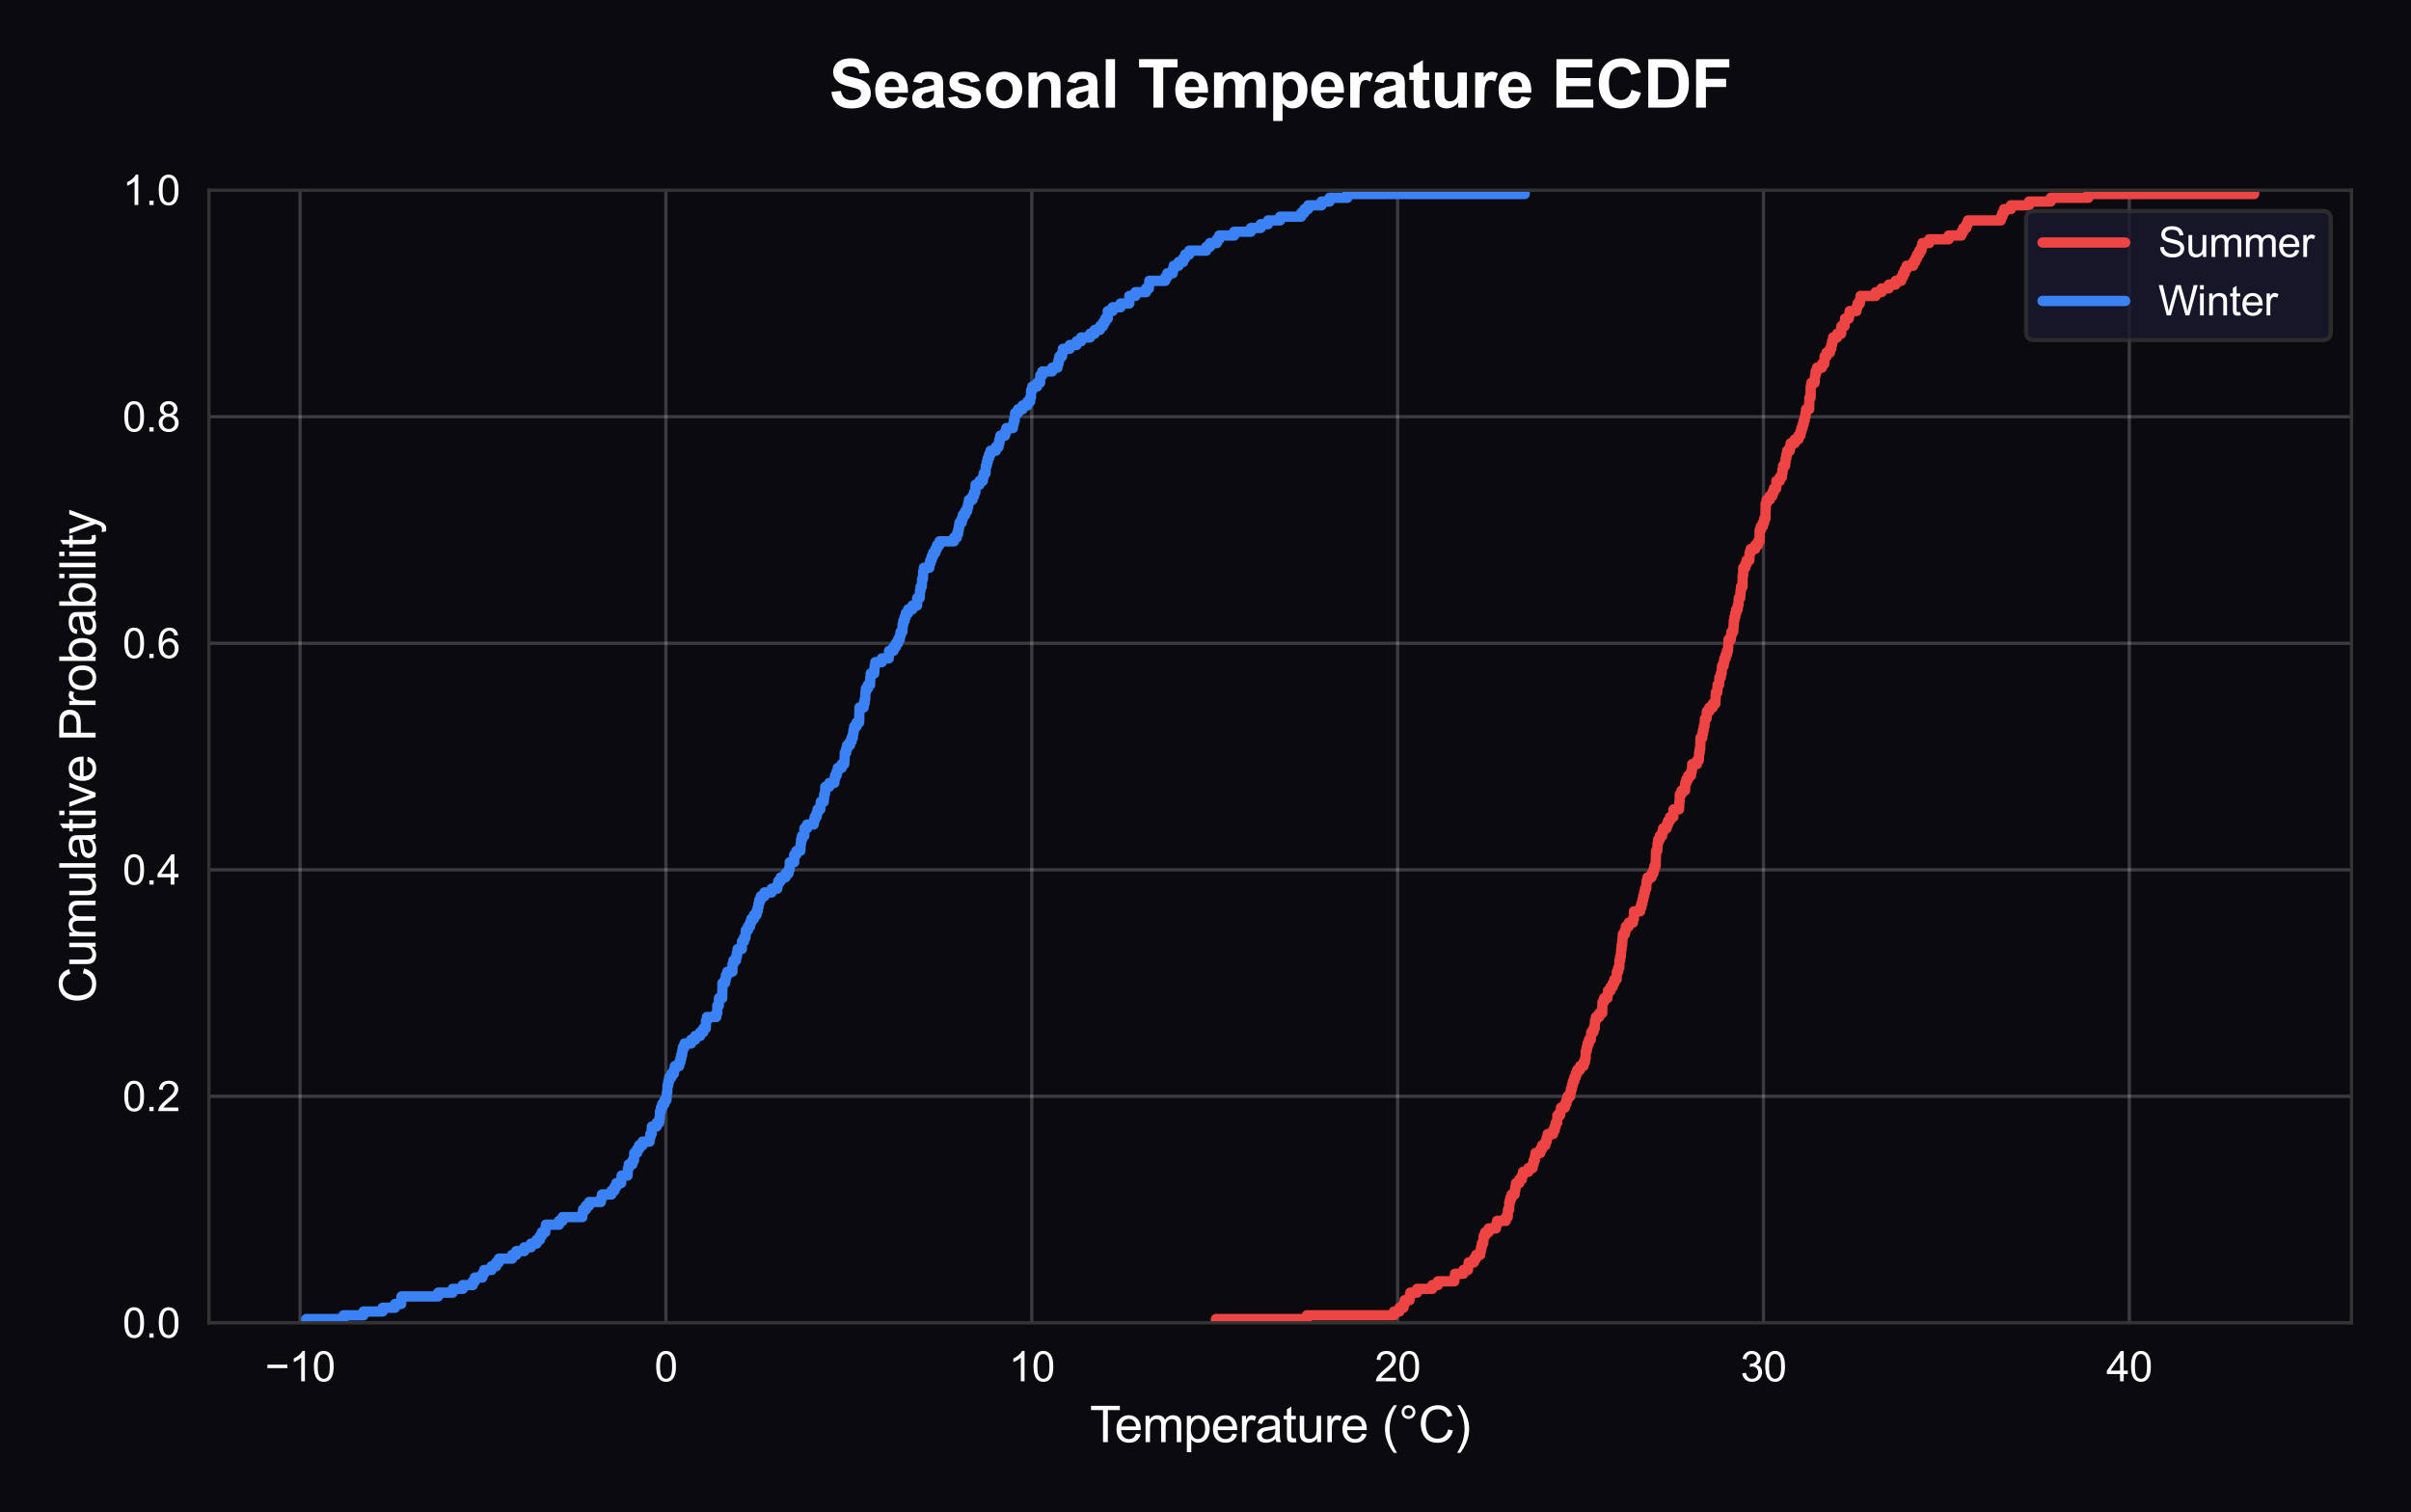 <?xml version="1.0" encoding="utf-8" standalone="no"?>
<!DOCTYPE svg PUBLIC "-//W3C//DTD SVG 1.1//EN"
  "http://www.w3.org/Graphics/SVG/1.1/DTD/svg11.dtd">
<svg xmlns:xlink="http://www.w3.org/1999/xlink" viewBox="0 0 583.555 366.022" xmlns="http://www.w3.org/2000/svg" version="1.1">
 <defs>
  <style type="text/css">*{stroke-linejoin: round; stroke-linecap: butt}</style>
 </defs>
 <g id="figure_1">
  <g id="patch_1">
   <path d="M 0 366.022 
L 583.555 366.022 
L 583.555 0 
L 0 0 
z
" style="fill: #0a0a0f"/>
  </g>
  <g id="axes_1">
   <g id="patch_2">
    <path d="M 50.561 320.215 
L 569.155 320.215 
L 569.155 46.047 
L 50.561 46.047 
z
" style="fill: #0a0a0f"/>
   </g>
   <g id="matplotlib.axis_1">
    <g id="xtick_1">
     <g id="line2d_1">
      <path d="M 72.627 320.215 
L 72.627 46.047 
" clip-path="url(#p80556828fb)" style="fill: none; stroke: #ffffff; stroke-opacity: 0.2; stroke-width: 0.8; stroke-linecap: round"/>
     </g>
     <g id="text_1">
      <!-- −10 -->
      <g style="fill: #ffffff" transform="translate(64.146 334.373) scale(0.1 -0.1)">
       <defs>
        <path id="ArialMT-2212" d="M 3381 1997 
L 356 1997 
L 356 2522 
L 3381 2522 
L 3381 1997 
z
" transform="scale(0.016)"/>
        <path id="ArialMT-31" d="M 2384 0 
L 1822 0 
L 1822 3584 
Q 1619 3391 1289 3197 
Q 959 3003 697 2906 
L 697 3450 
Q 1169 3672 1522 3987 
Q 1875 4303 2022 4600 
L 2384 4600 
L 2384 0 
z
" transform="scale(0.016)"/>
        <path id="ArialMT-30" d="M 266 2259 
Q 266 3072 433 3567 
Q 600 4063 929 4331 
Q 1259 4600 1759 4600 
Q 2128 4600 2406 4451 
Q 2684 4303 2865 4023 
Q 3047 3744 3150 3342 
Q 3253 2941 3253 2259 
Q 3253 1453 3087 958 
Q 2922 463 2592 192 
Q 2263 -78 1759 -78 
Q 1097 -78 719 397 
Q 266 969 266 2259 
z
M 844 2259 
Q 844 1131 1108 757 
Q 1372 384 1759 384 
Q 2147 384 2411 759 
Q 2675 1134 2675 2259 
Q 2675 3391 2411 3762 
Q 2147 4134 1753 4134 
Q 1366 4134 1134 3806 
Q 844 3388 844 2259 
z
" transform="scale(0.016)"/>
       </defs>
       <use xlink:href="#ArialMT-2212"/>
       <use xlink:href="#ArialMT-31" transform="translate(58.398 0)"/>
       <use xlink:href="#ArialMT-30" transform="translate(114.014 0)"/>
      </g>
     </g>
    </g>
    <g id="xtick_2">
     <g id="line2d_2">
      <path d="M 161.177 320.215 
L 161.177 46.047 
" clip-path="url(#p80556828fb)" style="fill: none; stroke: #ffffff; stroke-opacity: 0.2; stroke-width: 0.8; stroke-linecap: round"/>
     </g>
     <g id="text_2">
      <!-- 0 -->
      <g style="fill: #ffffff" transform="translate(158.397 334.373) scale(0.1 -0.1)">
       <use xlink:href="#ArialMT-30"/>
      </g>
     </g>
    </g>
    <g id="xtick_3">
     <g id="line2d_3">
      <path d="M 249.728 320.215 
L 249.728 46.047 
" clip-path="url(#p80556828fb)" style="fill: none; stroke: #ffffff; stroke-opacity: 0.2; stroke-width: 0.8; stroke-linecap: round"/>
     </g>
     <g id="text_3">
      <!-- 10 -->
      <g style="fill: #ffffff" transform="translate(244.167 334.373) scale(0.1 -0.1)">
       <use xlink:href="#ArialMT-31"/>
       <use xlink:href="#ArialMT-30" transform="translate(55.615 0)"/>
      </g>
     </g>
    </g>
    <g id="xtick_4">
     <g id="line2d_4">
      <path d="M 338.278 320.215 
L 338.278 46.047 
" clip-path="url(#p80556828fb)" style="fill: none; stroke: #ffffff; stroke-opacity: 0.2; stroke-width: 0.8; stroke-linecap: round"/>
     </g>
     <g id="text_4">
      <!-- 20 -->
      <g style="fill: #ffffff" transform="translate(332.717 334.373) scale(0.1 -0.1)">
       <defs>
        <path id="ArialMT-32" d="M 3222 541 
L 3222 0 
L 194 0 
Q 188 203 259 391 
Q 375 700 629 1000 
Q 884 1300 1366 1694 
Q 2113 2306 2375 2664 
Q 2638 3022 2638 3341 
Q 2638 3675 2398 3904 
Q 2159 4134 1775 4134 
Q 1369 4134 1125 3890 
Q 881 3647 878 3216 
L 300 3275 
Q 359 3922 746 4261 
Q 1134 4600 1788 4600 
Q 2447 4600 2831 4234 
Q 3216 3869 3216 3328 
Q 3216 3053 3103 2787 
Q 2991 2522 2730 2228 
Q 2469 1934 1863 1422 
Q 1356 997 1212 845 
Q 1069 694 975 541 
L 3222 541 
z
" transform="scale(0.016)"/>
       </defs>
       <use xlink:href="#ArialMT-32"/>
       <use xlink:href="#ArialMT-30" transform="translate(55.615 0)"/>
      </g>
     </g>
    </g>
    <g id="xtick_5">
     <g id="line2d_5">
      <path d="M 426.828 320.215 
L 426.828 46.047 
" clip-path="url(#p80556828fb)" style="fill: none; stroke: #ffffff; stroke-opacity: 0.2; stroke-width: 0.8; stroke-linecap: round"/>
     </g>
     <g id="text_5">
      <!-- 30 -->
      <g style="fill: #ffffff" transform="translate(421.267 334.373) scale(0.1 -0.1)">
       <defs>
        <path id="ArialMT-33" d="M 269 1209 
L 831 1284 
Q 928 806 1161 595 
Q 1394 384 1728 384 
Q 2125 384 2398 659 
Q 2672 934 2672 1341 
Q 2672 1728 2419 1979 
Q 2166 2231 1775 2231 
Q 1616 2231 1378 2169 
L 1441 2663 
Q 1497 2656 1531 2656 
Q 1891 2656 2178 2843 
Q 2466 3031 2466 3422 
Q 2466 3731 2256 3934 
Q 2047 4138 1716 4138 
Q 1388 4138 1169 3931 
Q 950 3725 888 3313 
L 325 3413 
Q 428 3978 793 4289 
Q 1159 4600 1703 4600 
Q 2078 4600 2393 4439 
Q 2709 4278 2876 4000 
Q 3044 3722 3044 3409 
Q 3044 3113 2884 2869 
Q 2725 2625 2413 2481 
Q 2819 2388 3044 2092 
Q 3269 1797 3269 1353 
Q 3269 753 2831 336 
Q 2394 -81 1725 -81 
Q 1122 -81 723 278 
Q 325 638 269 1209 
z
" transform="scale(0.016)"/>
       </defs>
       <use xlink:href="#ArialMT-33"/>
       <use xlink:href="#ArialMT-30" transform="translate(55.615 0)"/>
      </g>
     </g>
    </g>
    <g id="xtick_6">
     <g id="line2d_6">
      <path d="M 515.379 320.215 
L 515.379 46.047 
" clip-path="url(#p80556828fb)" style="fill: none; stroke: #ffffff; stroke-opacity: 0.2; stroke-width: 0.8; stroke-linecap: round"/>
     </g>
     <g id="text_6">
      <!-- 40 -->
      <g style="fill: #ffffff" transform="translate(509.818 334.373) scale(0.1 -0.1)">
       <defs>
        <path id="ArialMT-34" d="M 2069 0 
L 2069 1097 
L 81 1097 
L 81 1613 
L 2172 4581 
L 2631 4581 
L 2631 1613 
L 3250 1613 
L 3250 1097 
L 2631 1097 
L 2631 0 
L 2069 0 
z
M 2069 1613 
L 2069 3678 
L 634 1613 
L 2069 1613 
z
" transform="scale(0.016)"/>
       </defs>
       <use xlink:href="#ArialMT-34"/>
       <use xlink:href="#ArialMT-30" transform="translate(55.615 0)"/>
      </g>
     </g>
    </g>
    <g id="text_7">
     <!-- Temperature (°C) -->
     <g style="fill: #ffffff" transform="translate(263.787 349.096) scale(0.12 -0.12)">
      <defs>
       <path id="ArialMT-54" d="M 1659 0 
L 1659 4041 
L 150 4041 
L 150 4581 
L 3781 4581 
L 3781 4041 
L 2266 4041 
L 2266 0 
L 1659 0 
z
" transform="scale(0.016)"/>
       <path id="ArialMT-65" d="M 2694 1069 
L 3275 997 
Q 3138 488 2766 206 
Q 2394 -75 1816 -75 
Q 1088 -75 661 373 
Q 234 822 234 1631 
Q 234 2469 665 2931 
Q 1097 3394 1784 3394 
Q 2450 3394 2872 2941 
Q 3294 2488 3294 1666 
Q 3294 1616 3291 1516 
L 816 1516 
Q 847 969 1125 678 
Q 1403 388 1819 388 
Q 2128 388 2347 550 
Q 2566 713 2694 1069 
z
M 847 1978 
L 2700 1978 
Q 2663 2397 2488 2606 
Q 2219 2931 1791 2931 
Q 1403 2931 1139 2672 
Q 875 2413 847 1978 
z
" transform="scale(0.016)"/>
       <path id="ArialMT-6d" d="M 422 0 
L 422 3319 
L 925 3319 
L 925 2853 
Q 1081 3097 1340 3245 
Q 1600 3394 1931 3394 
Q 2300 3394 2536 3241 
Q 2772 3088 2869 2813 
Q 3263 3394 3894 3394 
Q 4388 3394 4653 3120 
Q 4919 2847 4919 2278 
L 4919 0 
L 4359 0 
L 4359 2091 
Q 4359 2428 4304 2576 
Q 4250 2725 4106 2815 
Q 3963 2906 3769 2906 
Q 3419 2906 3187 2673 
Q 2956 2441 2956 1928 
L 2956 0 
L 2394 0 
L 2394 2156 
Q 2394 2531 2256 2718 
Q 2119 2906 1806 2906 
Q 1569 2906 1367 2781 
Q 1166 2656 1075 2415 
Q 984 2175 984 1722 
L 984 0 
L 422 0 
z
" transform="scale(0.016)"/>
       <path id="ArialMT-70" d="M 422 -1272 
L 422 3319 
L 934 3319 
L 934 2888 
Q 1116 3141 1344 3267 
Q 1572 3394 1897 3394 
Q 2322 3394 2647 3175 
Q 2972 2956 3137 2557 
Q 3303 2159 3303 1684 
Q 3303 1175 3120 767 
Q 2938 359 2589 142 
Q 2241 -75 1856 -75 
Q 1575 -75 1351 44 
Q 1128 163 984 344 
L 984 -1272 
L 422 -1272 
z
M 931 1641 
Q 931 1000 1190 694 
Q 1450 388 1819 388 
Q 2194 388 2461 705 
Q 2728 1022 2728 1688 
Q 2728 2322 2467 2637 
Q 2206 2953 1844 2953 
Q 1484 2953 1207 2617 
Q 931 2281 931 1641 
z
" transform="scale(0.016)"/>
       <path id="ArialMT-72" d="M 416 0 
L 416 3319 
L 922 3319 
L 922 2816 
Q 1116 3169 1280 3281 
Q 1444 3394 1641 3394 
Q 1925 3394 2219 3213 
L 2025 2691 
Q 1819 2813 1613 2813 
Q 1428 2813 1281 2702 
Q 1134 2591 1072 2394 
Q 978 2094 978 1738 
L 978 0 
L 416 0 
z
" transform="scale(0.016)"/>
       <path id="ArialMT-61" d="M 2588 409 
Q 2275 144 1986 34 
Q 1697 -75 1366 -75 
Q 819 -75 525 192 
Q 231 459 231 875 
Q 231 1119 342 1320 
Q 453 1522 633 1644 
Q 813 1766 1038 1828 
Q 1203 1872 1538 1913 
Q 2219 1994 2541 2106 
Q 2544 2222 2544 2253 
Q 2544 2597 2384 2738 
Q 2169 2928 1744 2928 
Q 1347 2928 1158 2789 
Q 969 2650 878 2297 
L 328 2372 
Q 403 2725 575 2942 
Q 747 3159 1072 3276 
Q 1397 3394 1825 3394 
Q 2250 3394 2515 3294 
Q 2781 3194 2906 3042 
Q 3031 2891 3081 2659 
Q 3109 2516 3109 2141 
L 3109 1391 
Q 3109 606 3145 398 
Q 3181 191 3288 0 
L 2700 0 
Q 2613 175 2588 409 
z
M 2541 1666 
Q 2234 1541 1622 1453 
Q 1275 1403 1131 1340 
Q 988 1278 909 1158 
Q 831 1038 831 891 
Q 831 666 1001 516 
Q 1172 366 1500 366 
Q 1825 366 2078 508 
Q 2331 650 2450 897 
Q 2541 1088 2541 1459 
L 2541 1666 
z
" transform="scale(0.016)"/>
       <path id="ArialMT-74" d="M 1650 503 
L 1731 6 
Q 1494 -44 1306 -44 
Q 1000 -44 831 53 
Q 663 150 594 308 
Q 525 466 525 972 
L 525 2881 
L 113 2881 
L 113 3319 
L 525 3319 
L 525 4141 
L 1084 4478 
L 1084 3319 
L 1650 3319 
L 1650 2881 
L 1084 2881 
L 1084 941 
Q 1084 700 1114 631 
Q 1144 563 1211 522 
Q 1278 481 1403 481 
Q 1497 481 1650 503 
z
" transform="scale(0.016)"/>
       <path id="ArialMT-75" d="M 2597 0 
L 2597 488 
Q 2209 -75 1544 -75 
Q 1250 -75 995 37 
Q 741 150 617 320 
Q 494 491 444 738 
Q 409 903 409 1263 
L 409 3319 
L 972 3319 
L 972 1478 
Q 972 1038 1006 884 
Q 1059 663 1231 536 
Q 1403 409 1656 409 
Q 1909 409 2131 539 
Q 2353 669 2445 892 
Q 2538 1116 2538 1541 
L 2538 3319 
L 3100 3319 
L 3100 0 
L 2597 0 
z
" transform="scale(0.016)"/>
       <path id="ArialMT-20" transform="scale(0.016)"/>
       <path id="ArialMT-28" d="M 1497 -1347 
Q 1031 -759 709 28 
Q 388 816 388 1659 
Q 388 2403 628 3084 
Q 909 3875 1497 4659 
L 1900 4659 
Q 1522 4009 1400 3731 
Q 1209 3300 1100 2831 
Q 966 2247 966 1656 
Q 966 153 1900 -1347 
L 1497 -1347 
z
" transform="scale(0.016)"/>
       <path id="ArialMT-b0" d="M 400 3794 
Q 400 4153 654 4406 
Q 909 4659 1266 4659 
Q 1628 4659 1881 4406 
Q 2134 4153 2134 3794 
Q 2134 3434 1879 3179 
Q 1625 2925 1266 2925 
Q 909 2925 654 3178 
Q 400 3431 400 3794 
z
M 741 3794 
Q 741 3575 895 3420 
Q 1050 3266 1269 3266 
Q 1484 3266 1639 3420 
Q 1794 3575 1794 3794 
Q 1794 4013 1639 4167 
Q 1484 4322 1269 4322 
Q 1050 4322 895 4167 
Q 741 4013 741 3794 
z
" transform="scale(0.016)"/>
       <path id="ArialMT-43" d="M 3763 1606 
L 4369 1453 
Q 4178 706 3683 314 
Q 3188 -78 2472 -78 
Q 1731 -78 1267 223 
Q 803 525 561 1097 
Q 319 1669 319 2325 
Q 319 3041 592 3573 
Q 866 4106 1370 4382 
Q 1875 4659 2481 4659 
Q 3169 4659 3637 4309 
Q 4106 3959 4291 3325 
L 3694 3184 
Q 3534 3684 3231 3912 
Q 2928 4141 2469 4141 
Q 1941 4141 1586 3887 
Q 1231 3634 1087 3207 
Q 944 2781 944 2328 
Q 944 1744 1114 1308 
Q 1284 872 1643 656 
Q 2003 441 2422 441 
Q 2931 441 3284 734 
Q 3638 1028 3763 1606 
z
" transform="scale(0.016)"/>
       <path id="ArialMT-29" d="M 791 -1347 
L 388 -1347 
Q 1322 153 1322 1656 
Q 1322 2244 1188 2822 
Q 1081 3291 891 3722 
Q 769 4003 388 4659 
L 791 4659 
Q 1378 3875 1659 3084 
Q 1900 2403 1900 1659 
Q 1900 816 1576 28 
Q 1253 -759 791 -1347 
z
" transform="scale(0.016)"/>
      </defs>
      <use xlink:href="#ArialMT-54"/>
      <use xlink:href="#ArialMT-65" transform="translate(49.959 0)"/>
      <use xlink:href="#ArialMT-6d" transform="translate(105.574 0)"/>
      <use xlink:href="#ArialMT-70" transform="translate(188.875 0)"/>
      <use xlink:href="#ArialMT-65" transform="translate(244.49 0)"/>
      <use xlink:href="#ArialMT-72" transform="translate(300.105 0)"/>
      <use xlink:href="#ArialMT-61" transform="translate(333.406 0)"/>
      <use xlink:href="#ArialMT-74" transform="translate(389.021 0)"/>
      <use xlink:href="#ArialMT-75" transform="translate(416.805 0)"/>
      <use xlink:href="#ArialMT-72" transform="translate(472.42 0)"/>
      <use xlink:href="#ArialMT-65" transform="translate(505.721 0)"/>
      <use xlink:href="#ArialMT-20" transform="translate(561.336 0)"/>
      <use xlink:href="#ArialMT-28" transform="translate(589.119 0)"/>
      <use xlink:href="#ArialMT-b0" transform="translate(622.42 0)"/>
      <use xlink:href="#ArialMT-43" transform="translate(662.41 0)"/>
      <use xlink:href="#ArialMT-29" transform="translate(734.627 0)"/>
     </g>
    </g>
   </g>
   <g id="matplotlib.axis_2">
    <g id="ytick_1">
     <g id="line2d_7">
      <path d="M 50.561 320.215 
L 569.155 320.215 
" clip-path="url(#p80556828fb)" style="fill: none; stroke: #ffffff; stroke-opacity: 0.2; stroke-width: 0.8; stroke-linecap: round"/>
     </g>
     <g id="text_8">
      <!-- 0.0 -->
      <g style="fill: #ffffff" transform="translate(29.661 323.794) scale(0.1 -0.1)">
       <defs>
        <path id="ArialMT-2e" d="M 581 0 
L 581 641 
L 1222 641 
L 1222 0 
L 581 0 
z
" transform="scale(0.016)"/>
       </defs>
       <use xlink:href="#ArialMT-30"/>
       <use xlink:href="#ArialMT-2e" transform="translate(55.615 0)"/>
       <use xlink:href="#ArialMT-30" transform="translate(83.398 0)"/>
      </g>
     </g>
    </g>
    <g id="ytick_2">
     <g id="line2d_8">
      <path d="M 50.561 265.382 
L 569.155 265.382 
" clip-path="url(#p80556828fb)" style="fill: none; stroke: #ffffff; stroke-opacity: 0.2; stroke-width: 0.8; stroke-linecap: round"/>
     </g>
     <g id="text_9">
      <!-- 0.2 -->
      <g style="fill: #ffffff" transform="translate(29.661 268.96) scale(0.1 -0.1)">
       <use xlink:href="#ArialMT-30"/>
       <use xlink:href="#ArialMT-2e" transform="translate(55.615 0)"/>
       <use xlink:href="#ArialMT-32" transform="translate(83.398 0)"/>
      </g>
     </g>
    </g>
    <g id="ytick_3">
     <g id="line2d_9">
      <path d="M 50.561 210.548 
L 569.155 210.548 
" clip-path="url(#p80556828fb)" style="fill: none; stroke: #ffffff; stroke-opacity: 0.2; stroke-width: 0.8; stroke-linecap: round"/>
     </g>
     <g id="text_10">
      <!-- 0.4 -->
      <g style="fill: #ffffff" transform="translate(29.661 214.127) scale(0.1 -0.1)">
       <use xlink:href="#ArialMT-30"/>
       <use xlink:href="#ArialMT-2e" transform="translate(55.615 0)"/>
       <use xlink:href="#ArialMT-34" transform="translate(83.398 0)"/>
      </g>
     </g>
    </g>
    <g id="ytick_4">
     <g id="line2d_10">
      <path d="M 50.561 155.714 
L 569.155 155.714 
" clip-path="url(#p80556828fb)" style="fill: none; stroke: #ffffff; stroke-opacity: 0.2; stroke-width: 0.8; stroke-linecap: round"/>
     </g>
     <g id="text_11">
      <!-- 0.6 -->
      <g style="fill: #ffffff" transform="translate(29.661 159.293) scale(0.1 -0.1)">
       <defs>
        <path id="ArialMT-36" d="M 3184 3459 
L 2625 3416 
Q 2550 3747 2413 3897 
Q 2184 4138 1850 4138 
Q 1581 4138 1378 3988 
Q 1113 3794 959 3422 
Q 806 3050 800 2363 
Q 1003 2672 1297 2822 
Q 1591 2972 1913 2972 
Q 2475 2972 2870 2558 
Q 3266 2144 3266 1488 
Q 3266 1056 3080 686 
Q 2894 316 2569 119 
Q 2244 -78 1831 -78 
Q 1128 -78 684 439 
Q 241 956 241 2144 
Q 241 3472 731 4075 
Q 1159 4600 1884 4600 
Q 2425 4600 2770 4297 
Q 3116 3994 3184 3459 
z
M 888 1484 
Q 888 1194 1011 928 
Q 1134 663 1356 523 
Q 1578 384 1822 384 
Q 2178 384 2434 671 
Q 2691 959 2691 1453 
Q 2691 1928 2437 2201 
Q 2184 2475 1800 2475 
Q 1419 2475 1153 2201 
Q 888 1928 888 1484 
z
" transform="scale(0.016)"/>
       </defs>
       <use xlink:href="#ArialMT-30"/>
       <use xlink:href="#ArialMT-2e" transform="translate(55.615 0)"/>
       <use xlink:href="#ArialMT-36" transform="translate(83.398 0)"/>
      </g>
     </g>
    </g>
    <g id="ytick_5">
     <g id="line2d_11">
      <path d="M 50.561 100.881 
L 569.155 100.881 
" clip-path="url(#p80556828fb)" style="fill: none; stroke: #ffffff; stroke-opacity: 0.2; stroke-width: 0.8; stroke-linecap: round"/>
     </g>
     <g id="text_12">
      <!-- 0.8 -->
      <g style="fill: #ffffff" transform="translate(29.661 104.46) scale(0.1 -0.1)">
       <defs>
        <path id="ArialMT-38" d="M 1131 2484 
Q 781 2613 612 2850 
Q 444 3088 444 3419 
Q 444 3919 803 4259 
Q 1163 4600 1759 4600 
Q 2359 4600 2725 4251 
Q 3091 3903 3091 3403 
Q 3091 3084 2923 2848 
Q 2756 2613 2416 2484 
Q 2838 2347 3058 2040 
Q 3278 1734 3278 1309 
Q 3278 722 2862 322 
Q 2447 -78 1769 -78 
Q 1091 -78 675 323 
Q 259 725 259 1325 
Q 259 1772 486 2073 
Q 713 2375 1131 2484 
z
M 1019 3438 
Q 1019 3113 1228 2906 
Q 1438 2700 1772 2700 
Q 2097 2700 2305 2904 
Q 2513 3109 2513 3406 
Q 2513 3716 2298 3927 
Q 2084 4138 1766 4138 
Q 1444 4138 1231 3931 
Q 1019 3725 1019 3438 
z
M 838 1322 
Q 838 1081 952 856 
Q 1066 631 1291 507 
Q 1516 384 1775 384 
Q 2178 384 2440 643 
Q 2703 903 2703 1303 
Q 2703 1709 2433 1975 
Q 2163 2241 1756 2241 
Q 1359 2241 1098 1978 
Q 838 1716 838 1322 
z
" transform="scale(0.016)"/>
       </defs>
       <use xlink:href="#ArialMT-30"/>
       <use xlink:href="#ArialMT-2e" transform="translate(55.615 0)"/>
       <use xlink:href="#ArialMT-38" transform="translate(83.398 0)"/>
      </g>
     </g>
    </g>
    <g id="ytick_6">
     <g id="line2d_12">
      <path d="M 50.561 46.047 
L 569.155 46.047 
" clip-path="url(#p80556828fb)" style="fill: none; stroke: #ffffff; stroke-opacity: 0.2; stroke-width: 0.8; stroke-linecap: round"/>
     </g>
     <g id="text_13">
      <!-- 1.0 -->
      <g style="fill: #ffffff" transform="translate(29.661 49.626) scale(0.1 -0.1)">
       <use xlink:href="#ArialMT-31"/>
       <use xlink:href="#ArialMT-2e" transform="translate(55.615 0)"/>
       <use xlink:href="#ArialMT-30" transform="translate(83.398 0)"/>
      </g>
     </g>
    </g>
    <g id="text_14">
     <!-- Cumulative Probability -->
     <g style="fill: #ffffff" transform="translate(23.136 242.821) rotate(-90) scale(0.12 -0.12)">
      <defs>
       <path id="ArialMT-6c" d="M 409 0 
L 409 4581 
L 972 4581 
L 972 0 
L 409 0 
z
" transform="scale(0.016)"/>
       <path id="ArialMT-69" d="M 425 3934 
L 425 4581 
L 988 4581 
L 988 3934 
L 425 3934 
z
M 425 0 
L 425 3319 
L 988 3319 
L 988 0 
L 425 0 
z
" transform="scale(0.016)"/>
       <path id="ArialMT-76" d="M 1344 0 
L 81 3319 
L 675 3319 
L 1388 1331 
Q 1503 1009 1600 663 
Q 1675 925 1809 1294 
L 2547 3319 
L 3125 3319 
L 1869 0 
L 1344 0 
z
" transform="scale(0.016)"/>
       <path id="ArialMT-50" d="M 494 0 
L 494 4581 
L 2222 4581 
Q 2678 4581 2919 4538 
Q 3256 4481 3484 4323 
Q 3713 4166 3852 3881 
Q 3991 3597 3991 3256 
Q 3991 2672 3619 2267 
Q 3247 1863 2275 1863 
L 1100 1863 
L 1100 0 
L 494 0 
z
M 1100 2403 
L 2284 2403 
Q 2872 2403 3119 2622 
Q 3366 2841 3366 3238 
Q 3366 3525 3220 3729 
Q 3075 3934 2838 4000 
Q 2684 4041 2272 4041 
L 1100 4041 
L 1100 2403 
z
" transform="scale(0.016)"/>
       <path id="ArialMT-6f" d="M 213 1659 
Q 213 2581 725 3025 
Q 1153 3394 1769 3394 
Q 2453 3394 2887 2945 
Q 3322 2497 3322 1706 
Q 3322 1066 3130 698 
Q 2938 331 2570 128 
Q 2203 -75 1769 -75 
Q 1072 -75 642 372 
Q 213 819 213 1659 
z
M 791 1659 
Q 791 1022 1069 705 
Q 1347 388 1769 388 
Q 2188 388 2466 706 
Q 2744 1025 2744 1678 
Q 2744 2294 2464 2611 
Q 2184 2928 1769 2928 
Q 1347 2928 1069 2612 
Q 791 2297 791 1659 
z
" transform="scale(0.016)"/>
       <path id="ArialMT-62" d="M 941 0 
L 419 0 
L 419 4581 
L 981 4581 
L 981 2947 
Q 1338 3394 1891 3394 
Q 2197 3394 2470 3270 
Q 2744 3147 2920 2923 
Q 3097 2700 3197 2384 
Q 3297 2069 3297 1709 
Q 3297 856 2875 390 
Q 2453 -75 1863 -75 
Q 1275 -75 941 416 
L 941 0 
z
M 934 1684 
Q 934 1088 1097 822 
Q 1363 388 1816 388 
Q 2184 388 2453 708 
Q 2722 1028 2722 1663 
Q 2722 2313 2464 2622 
Q 2206 2931 1841 2931 
Q 1472 2931 1203 2611 
Q 934 2291 934 1684 
z
" transform="scale(0.016)"/>
       <path id="ArialMT-79" d="M 397 -1278 
L 334 -750 
Q 519 -800 656 -800 
Q 844 -800 956 -737 
Q 1069 -675 1141 -563 
Q 1194 -478 1313 -144 
Q 1328 -97 1363 -6 
L 103 3319 
L 709 3319 
L 1400 1397 
Q 1534 1031 1641 628 
Q 1738 1016 1872 1384 
L 2581 3319 
L 3144 3319 
L 1881 -56 
Q 1678 -603 1566 -809 
Q 1416 -1088 1222 -1217 
Q 1028 -1347 759 -1347 
Q 597 -1347 397 -1278 
z
" transform="scale(0.016)"/>
      </defs>
      <use xlink:href="#ArialMT-43"/>
      <use xlink:href="#ArialMT-75" transform="translate(72.217 0)"/>
      <use xlink:href="#ArialMT-6d" transform="translate(127.832 0)"/>
      <use xlink:href="#ArialMT-75" transform="translate(211.133 0)"/>
      <use xlink:href="#ArialMT-6c" transform="translate(266.748 0)"/>
      <use xlink:href="#ArialMT-61" transform="translate(288.965 0)"/>
      <use xlink:href="#ArialMT-74" transform="translate(344.58 0)"/>
      <use xlink:href="#ArialMT-69" transform="translate(372.363 0)"/>
      <use xlink:href="#ArialMT-76" transform="translate(394.58 0)"/>
      <use xlink:href="#ArialMT-65" transform="translate(444.58 0)"/>
      <use xlink:href="#ArialMT-20" transform="translate(500.195 0)"/>
      <use xlink:href="#ArialMT-50" transform="translate(527.979 0)"/>
      <use xlink:href="#ArialMT-72" transform="translate(594.678 0)"/>
      <use xlink:href="#ArialMT-6f" transform="translate(627.979 0)"/>
      <use xlink:href="#ArialMT-62" transform="translate(683.594 0)"/>
      <use xlink:href="#ArialMT-61" transform="translate(739.209 0)"/>
      <use xlink:href="#ArialMT-62" transform="translate(794.824 0)"/>
      <use xlink:href="#ArialMT-69" transform="translate(850.439 0)"/>
      <use xlink:href="#ArialMT-6c" transform="translate(872.656 0)"/>
      <use xlink:href="#ArialMT-69" transform="translate(894.873 0)"/>
      <use xlink:href="#ArialMT-74" transform="translate(917.09 0)"/>
      <use xlink:href="#ArialMT-79" transform="translate(944.873 0)"/>
     </g>
    </g>
   </g>
   <g id="line2d_13">
    <path d="M 294.312 320.215 
L 294.312 319.301 
L 316.327 319.301 
L 316.327 318.387 
L 337.388 318.387 
L 337.388 317.473 
L 338.718 317.473 
L 338.718 316.559 
L 339.707 316.559 
L 339.707 315.646 
L 339.975 315.646 
L 339.975 314.732 
L 341.155 314.732 
L 341.155 313.818 
L 341.35 313.818 
L 341.35 312.904 
L 342.98 312.904 
L 342.98 311.99 
L 346.671 311.99 
L 346.671 311.076 
L 348.022 311.076 
L 348.022 310.162 
L 351.996 310.162 
L 351.996 309.248 
L 352.181 309.248 
L 352.181 308.334 
L 354.194 308.334 
L 354.194 307.421 
L 355.302 307.421 
L 355.302 306.507 
L 355.462 306.507 
L 355.462 305.593 
L 356.749 305.593 
L 356.749 304.679 
L 357.28 304.679 
L 357.28 303.765 
L 358.26 303.765 
L 358.26 302.851 
L 358.463 302.851 
L 358.463 301.937 
L 358.654 301.937 
L 358.654 301.023 
L 358.986 301.023 
L 359.094 299.195 
L 359.465 299.195 
L 359.465 298.282 
L 360.321 298.282 
L 360.321 297.368 
L 362.074 297.368 
L 362.074 296.454 
L 362.348 296.454 
L 362.348 295.54 
L 364.458 295.54 
L 364.458 294.626 
L 364.922 294.626 
L 364.994 292.798 
L 365.275 292.798 
L 365.305 290.97 
L 365.521 290.97 
L 365.521 290.057 
L 365.876 290.057 
L 365.876 289.143 
L 366.604 289.143 
L 366.604 288.229 
L 366.749 288.229 
L 366.749 287.315 
L 366.922 287.315 
L 366.922 286.401 
L 367.724 286.401 
L 367.724 285.487 
L 368.35 285.487 
L 368.35 284.573 
L 368.634 284.573 
L 368.634 283.659 
L 369.932 283.659 
L 369.932 282.745 
L 370.944 282.745 
L 370.944 281.832 
L 371.187 281.832 
L 371.187 280.918 
L 371.491 280.918 
L 371.491 280.004 
L 371.654 280.004 
L 371.654 279.09 
L 372.834 279.09 
L 372.834 278.176 
L 373.244 278.176 
L 373.244 277.262 
L 374.033 277.262 
L 374.033 276.348 
L 374.353 276.348 
L 374.353 275.434 
L 374.595 275.434 
L 374.595 274.52 
L 375.9 274.52 
L 375.9 273.607 
L 376.286 273.607 
L 376.286 272.693 
L 376.552 272.693 
L 376.552 271.779 
L 376.908 271.779 
L 376.956 269.951 
L 377.612 269.951 
L 377.612 269.037 
L 377.812 269.037 
L 377.812 268.123 
L 378.758 268.123 
L 378.758 267.209 
L 379.125 267.209 
L 379.125 266.295 
L 379.393 266.295 
L 379.393 265.382 
L 380.05 265.382 
L 380.05 264.468 
L 380.222 264.468 
L 380.222 263.554 
L 380.481 263.554 
L 380.481 262.64 
L 380.702 262.64 
L 380.702 261.726 
L 381.047 261.726 
L 381.047 260.812 
L 381.375 260.812 
L 381.375 259.898 
L 381.745 259.898 
L 381.745 258.984 
L 382.421 258.984 
L 382.421 258.07 
L 383.249 258.07 
L 383.249 257.156 
L 383.621 257.156 
L 383.621 256.243 
L 383.782 256.243 
L 383.816 254.415 
L 384.053 254.415 
L 384.053 253.501 
L 384.252 253.501 
L 384.252 252.587 
L 384.575 252.587 
L 384.575 251.673 
L 385.032 251.673 
L 385.142 249.845 
L 385.678 249.845 
L 385.678 248.931 
L 385.977 248.931 
L 386.039 247.104 
L 386.268 247.104 
L 386.268 246.19 
L 387.062 246.19 
L 387.062 245.276 
L 387.806 245.276 
L 387.859 242.534 
L 388.243 242.534 
L 388.243 241.62 
L 389.06 241.62 
L 389.06 240.706 
L 389.202 240.706 
L 389.202 239.793 
L 389.836 239.793 
L 389.836 238.879 
L 390.354 238.879 
L 390.354 237.965 
L 390.761 237.965 
L 390.761 237.051 
L 391.285 237.051 
L 391.346 235.223 
L 391.656 235.223 
L 391.656 234.309 
L 391.927 234.309 
L 391.967 232.481 
L 392.146 232.481 
L 392.146 231.568 
L 392.296 231.568 
L 392.402 229.74 
L 392.489 229.74 
L 392.489 228.826 
L 392.622 228.826 
L 392.704 226.998 
L 392.802 226.998 
L 392.802 226.084 
L 393.303 226.084 
L 393.303 225.17 
L 393.532 225.17 
L 393.532 224.256 
L 394.219 224.256 
L 394.219 223.342 
L 395.23 223.342 
L 395.23 222.429 
L 395.47 222.429 
L 395.479 220.601 
L 396.979 220.601 
L 396.979 219.687 
L 397.27 219.687 
L 397.27 218.773 
L 397.512 218.773 
L 397.512 217.859 
L 397.711 217.859 
L 397.711 216.945 
L 397.951 216.945 
L 397.951 216.031 
L 398.166 216.031 
L 398.166 215.117 
L 398.453 215.117 
L 398.527 213.29 
L 398.787 213.29 
L 398.787 212.376 
L 399.744 212.376 
L 399.744 211.462 
L 400.172 211.462 
L 400.172 210.548 
L 400.427 210.548 
L 400.427 209.634 
L 400.73 209.634 
L 400.825 205.979 
L 401.121 205.979 
L 401.203 204.151 
L 401.338 204.151 
L 401.338 203.237 
L 401.747 203.237 
L 401.747 202.323 
L 402.305 202.323 
L 402.305 201.409 
L 402.542 201.409 
L 402.542 200.495 
L 403.406 200.495 
L 403.406 199.581 
L 403.742 199.581 
L 403.742 198.667 
L 404.221 198.667 
L 404.221 197.754 
L 405.022 197.754 
L 405.054 195.926 
L 406.387 195.926 
L 406.481 194.098 
L 406.539 194.098 
L 406.568 192.27 
L 407.01 192.27 
L 407.01 191.356 
L 407.849 191.356 
L 407.889 189.528 
L 408.179 189.528 
L 408.179 188.615 
L 408.64 188.615 
L 408.64 187.701 
L 409.299 187.701 
L 409.299 186.787 
L 409.481 186.787 
L 409.579 184.959 
L 410.732 184.959 
L 410.732 184.045 
L 411.18 184.045 
L 411.252 182.217 
L 411.395 182.217 
L 411.395 181.303 
L 411.51 181.303 
L 411.591 178.562 
L 412.018 178.562 
L 412.018 177.648 
L 412.202 177.648 
L 412.202 176.734 
L 412.369 176.734 
L 412.369 175.82 
L 412.557 175.82 
L 412.648 173.992 
L 413.047 173.992 
L 413.139 172.165 
L 413.749 172.165 
L 413.749 171.251 
L 414.563 171.251 
L 414.563 170.337 
L 415.188 170.337 
L 415.252 168.509 
L 415.302 168.509 
L 415.302 167.595 
L 415.658 167.595 
L 415.723 165.767 
L 416.091 165.767 
L 416.169 163.94 
L 416.516 163.94 
L 416.516 163.026 
L 416.702 163.026 
L 416.785 161.198 
L 417.175 161.198 
L 417.175 160.284 
L 417.345 160.284 
L 417.345 159.37 
L 417.689 159.37 
L 417.689 158.456 
L 417.991 158.456 
L 417.991 157.542 
L 418.241 157.542 
L 418.323 155.714 
L 418.365 155.714 
L 418.365 154.801 
L 418.919 154.801 
L 418.919 153.887 
L 419.071 153.887 
L 419.071 152.973 
L 419.499 152.973 
L 419.607 151.145 
L 419.638 151.145 
L 419.638 150.231 
L 419.799 150.231 
L 419.799 149.317 
L 420.003 149.317 
L 420.003 148.403 
L 420.249 148.403 
L 420.249 147.489 
L 420.597 147.489 
L 420.597 146.576 
L 420.763 146.576 
L 420.852 144.748 
L 421.202 144.748 
L 421.289 142.92 
L 421.39 142.92 
L 421.39 142.006 
L 421.764 142.006 
L 421.791 139.264 
L 421.919 139.264 
L 421.928 137.437 
L 422.426 137.437 
L 422.426 136.523 
L 422.766 136.523 
L 422.766 135.609 
L 423.43 135.609 
L 423.463 133.781 
L 423.739 133.781 
L 423.739 132.867 
L 424.838 132.867 
L 424.838 131.953 
L 425.486 131.953 
L 425.486 131.039 
L 425.88 131.039 
L 425.902 128.298 
L 426.208 128.298 
L 426.208 127.384 
L 426.712 127.384 
L 426.712 126.47 
L 427.005 126.47 
L 427.005 125.556 
L 427.298 125.556 
L 427.361 121.901 
L 427.606 121.901 
L 427.606 120.987 
L 428.336 120.987 
L 428.336 120.073 
L 428.981 120.073 
L 428.981 119.159 
L 429.339 119.159 
L 429.339 118.245 
L 429.905 118.245 
L 429.957 116.417 
L 430.784 116.417 
L 430.784 115.503 
L 431.28 115.503 
L 431.28 114.589 
L 431.42 114.589 
L 431.42 113.675 
L 431.572 113.675 
L 431.572 112.762 
L 432.06 112.762 
L 432.06 111.848 
L 432.191 111.848 
L 432.191 110.934 
L 432.374 110.934 
L 432.374 110.02 
L 432.571 110.02 
L 432.571 109.106 
L 433.19 109.106 
L 433.19 108.192 
L 433.426 108.192 
L 433.426 107.278 
L 434.408 107.278 
L 434.408 106.364 
L 435.275 106.364 
L 435.275 105.45 
L 435.752 105.45 
L 435.752 104.537 
L 436.001 104.537 
L 436.001 103.623 
L 436.301 103.623 
L 436.301 102.709 
L 436.556 102.709 
L 436.556 101.795 
L 436.811 101.795 
L 436.811 100.881 
L 436.997 100.881 
L 436.997 99.967 
L 437.137 99.967 
L 437.137 99.053 
L 437.898 99.053 
L 437.933 96.312 
L 438.23 96.312 
L 438.253 93.57 
L 438.417 93.57 
L 438.417 92.656 
L 439.211 92.656 
L 439.312 90.828 
L 439.452 90.828 
L 439.452 89.914 
L 439.783 89.914 
L 439.783 89 
L 440.982 89 
L 440.982 88.087 
L 441.542 88.087 
L 441.629 86.259 
L 442.104 86.259 
L 442.104 85.345 
L 442.909 85.345 
L 442.909 84.431 
L 443.241 84.431 
L 443.241 83.517 
L 443.428 83.517 
L 443.428 82.603 
L 443.672 82.603 
L 443.672 81.689 
L 444.664 81.689 
L 444.664 80.775 
L 445.636 80.775 
L 445.688 78.948 
L 446.444 78.948 
L 446.444 78.034 
L 446.562 78.034 
L 446.562 77.12 
L 447.48 77.12 
L 447.48 76.206 
L 447.689 76.206 
L 447.689 75.292 
L 449.34 75.292 
L 449.34 74.378 
L 449.597 74.378 
L 449.597 73.464 
L 450.156 73.464 
L 450.156 72.55 
L 450.318 72.55 
L 450.318 71.636 
L 453.992 71.636 
L 453.992 70.723 
L 455.417 70.723 
L 455.417 69.809 
L 457.157 69.809 
L 457.157 68.895 
L 458.805 68.895 
L 458.805 67.981 
L 460.168 67.981 
L 460.168 67.067 
L 460.603 67.067 
L 460.603 66.153 
L 461.032 66.153 
L 461.032 65.239 
L 461.466 65.239 
L 461.466 64.325 
L 463.064 64.325 
L 463.064 63.411 
L 463.596 63.411 
L 463.596 62.498 
L 464.017 62.498 
L 464.017 61.584 
L 464.538 61.584 
L 464.538 60.67 
L 465.054 60.67 
L 465.054 59.756 
L 465.295 59.756 
L 465.295 58.842 
L 466.939 58.842 
L 466.939 57.928 
L 471.651 57.928 
L 471.651 57.014 
L 474.726 57.014 
L 474.726 56.1 
L 475.204 56.1 
L 475.204 55.186 
L 475.927 55.186 
L 475.927 54.273 
L 476.303 54.273 
L 476.303 53.359 
L 484.285 53.359 
L 484.285 52.445 
L 484.671 52.445 
L 484.671 51.531 
L 485.057 51.531 
L 485.057 50.617 
L 486.705 50.617 
L 486.705 49.703 
L 491.104 49.703 
L 491.104 48.789 
L 496.367 48.789 
L 496.367 47.875 
L 505.467 47.875 
L 505.467 46.961 
L 545.583 46.961 
L 545.583 46.047 
L 545.583 46.047 
" clip-path="url(#p80556828fb)" style="fill: none; stroke: #ef4444; stroke-width: 2.5; stroke-linecap: round"/>
   </g>
   <g id="line2d_14">
    <path d="M 74.134 320.215 
L 74.134 319.301 
L 83.151 319.301 
L 83.151 318.387 
L 87.975 318.387 
L 87.975 317.473 
L 92.61 317.473 
L 92.61 316.559 
L 95.609 316.559 
L 95.609 315.646 
L 97.108 315.646 
L 97.167 313.818 
L 106.057 313.818 
L 106.057 312.904 
L 109.559 312.904 
L 109.559 311.99 
L 112.01 311.99 
L 112.01 311.076 
L 114.433 311.076 
L 114.433 310.162 
L 114.952 310.162 
L 114.952 309.248 
L 116.757 309.248 
L 116.757 308.334 
L 117.176 308.334 
L 117.176 307.421 
L 118.981 307.421 
L 118.981 306.507 
L 120.102 306.507 
L 120.102 305.593 
L 120.74 305.593 
L 120.74 304.679 
L 123.945 304.679 
L 123.945 303.765 
L 124.95 303.765 
L 124.95 302.851 
L 126.895 302.851 
L 126.895 301.937 
L 128.516 301.937 
L 128.516 301.023 
L 129.888 301.023 
L 129.888 300.109 
L 130.674 300.109 
L 130.674 299.195 
L 131.146 299.195 
L 131.146 298.282 
L 131.984 298.282 
L 131.984 297.368 
L 132.128 297.368 
L 132.128 296.454 
L 135.308 296.454 
L 135.308 295.54 
L 136.146 295.54 
L 136.146 294.626 
L 140.943 294.626 
L 140.943 293.712 
L 141.111 293.712 
L 141.111 292.798 
L 141.809 292.798 
L 141.809 291.884 
L 142.586 291.884 
L 142.586 290.97 
L 145.431 290.97 
L 145.431 290.057 
L 145.7 290.057 
L 145.7 289.143 
L 147.99 289.143 
L 147.99 288.229 
L 148.73 288.229 
L 148.73 287.315 
L 149.176 287.315 
L 149.176 286.401 
L 150.344 286.401 
L 150.45 284.573 
L 151.893 284.573 
L 152.003 282.745 
L 152.188 282.745 
L 152.188 281.832 
L 153.081 281.832 
L 153.081 280.918 
L 153.451 280.918 
L 153.515 279.09 
L 154.186 279.09 
L 154.186 278.176 
L 154.685 278.176 
L 154.685 277.262 
L 155.517 277.262 
L 155.517 276.348 
L 157.234 276.348 
L 157.234 275.434 
L 157.406 275.434 
L 157.406 274.52 
L 157.72 274.52 
L 157.781 272.693 
L 158.931 272.693 
L 158.931 271.779 
L 159.549 271.779 
L 159.549 270.865 
L 159.692 270.865 
L 159.739 269.037 
L 159.969 269.037 
L 159.969 268.123 
L 160.3 268.123 
L 160.3 267.209 
L 160.838 267.209 
L 160.838 266.295 
L 161.304 266.295 
L 161.408 264.468 
L 161.502 264.468 
L 161.594 262.64 
L 161.768 262.64 
L 161.768 261.726 
L 161.98 261.726 
L 161.98 260.812 
L 162.508 260.812 
L 162.508 259.898 
L 163.113 259.898 
L 163.113 258.984 
L 163.327 258.984 
L 163.327 258.07 
L 164.382 258.07 
L 164.382 257.156 
L 164.683 257.156 
L 164.683 256.243 
L 164.901 256.243 
L 164.901 255.329 
L 165.12 255.329 
L 165.12 254.415 
L 165.268 254.415 
L 165.268 253.501 
L 165.685 253.501 
L 165.685 252.587 
L 167.282 252.587 
L 167.282 251.673 
L 168.276 251.673 
L 168.276 250.759 
L 169.475 250.759 
L 169.475 249.845 
L 170.247 249.845 
L 170.247 248.931 
L 170.82 248.931 
L 170.884 247.104 
L 171.1 247.104 
L 171.1 246.19 
L 173.363 246.19 
L 173.363 245.276 
L 173.607 245.276 
L 173.608 243.448 
L 173.979 243.448 
L 174.022 241.62 
L 174.802 241.62 
L 174.859 237.965 
L 175.502 237.965 
L 175.502 237.051 
L 175.69 237.051 
L 175.69 236.137 
L 176.037 236.137 
L 176.037 235.223 
L 177.267 235.223 
L 177.28 233.395 
L 177.519 233.395 
L 177.519 232.481 
L 178.151 232.481 
L 178.151 231.568 
L 178.355 231.568 
L 178.355 230.654 
L 178.519 230.654 
L 178.519 229.74 
L 179.546 229.74 
L 179.572 227.912 
L 180.075 227.912 
L 180.075 226.998 
L 180.426 226.998 
L 180.525 225.17 
L 181.047 225.17 
L 181.047 224.256 
L 181.541 224.256 
L 181.541 223.342 
L 181.847 223.342 
L 181.847 222.429 
L 182.471 222.429 
L 182.471 221.515 
L 183.086 221.515 
L 183.086 220.601 
L 183.388 220.601 
L 183.388 219.687 
L 183.57 219.687 
L 183.57 218.773 
L 183.772 218.773 
L 183.772 217.859 
L 184.136 217.859 
L 184.136 216.945 
L 185.021 216.945 
L 185.021 216.031 
L 186.777 216.031 
L 186.777 215.117 
L 188.131 215.117 
L 188.131 214.204 
L 188.377 214.204 
L 188.377 213.29 
L 188.968 213.29 
L 188.968 212.376 
L 190.116 212.376 
L 190.116 211.462 
L 190.839 211.462 
L 190.839 210.548 
L 191.114 210.548 
L 191.139 208.72 
L 192.221 208.72 
L 192.225 206.892 
L 192.757 206.892 
L 192.757 205.979 
L 193.712 205.979 
L 193.812 204.151 
L 193.887 204.151 
L 193.887 203.237 
L 194.112 203.237 
L 194.112 202.323 
L 194.665 202.323 
L 194.71 200.495 
L 195.34 200.495 
L 195.34 199.581 
L 196.955 199.581 
L 196.955 198.667 
L 197.181 198.667 
L 197.181 197.754 
L 197.639 197.754 
L 197.639 196.84 
L 197.888 196.84 
L 197.888 195.926 
L 198.538 195.926 
L 198.538 195.012 
L 198.656 195.012 
L 198.656 194.098 
L 199.367 194.098 
L 199.367 193.184 
L 199.485 193.184 
L 199.485 192.27 
L 199.674 192.27 
L 199.766 190.442 
L 200.718 190.442 
L 200.718 189.528 
L 201.942 189.528 
L 201.942 188.615 
L 202.122 188.615 
L 202.122 187.701 
L 202.501 187.701 
L 202.501 186.787 
L 202.783 186.787 
L 202.783 185.873 
L 203.716 185.873 
L 203.716 184.959 
L 204.342 184.959 
L 204.442 183.131 
L 204.469 183.131 
L 204.469 182.217 
L 204.802 182.217 
L 204.802 181.303 
L 205.029 181.303 
L 205.029 180.39 
L 205.731 180.39 
L 205.731 179.476 
L 206.122 179.476 
L 206.122 178.562 
L 206.431 178.562 
L 206.431 177.648 
L 206.569 177.648 
L 206.569 176.734 
L 206.755 176.734 
L 206.755 175.82 
L 207.326 175.82 
L 207.326 174.906 
L 207.949 174.906 
L 208.031 171.251 
L 209.04 171.251 
L 209.04 170.337 
L 209.255 170.337 
L 209.255 169.423 
L 209.389 169.423 
L 209.48 167.595 
L 209.563 167.595 
L 209.563 166.681 
L 210.053 166.681 
L 210.053 165.767 
L 210.606 165.767 
L 210.642 163.94 
L 210.73 163.94 
L 210.73 163.026 
L 211.598 163.026 
L 211.686 161.198 
L 211.844 161.198 
L 211.844 160.284 
L 213.443 160.284 
L 213.443 159.37 
L 215.115 159.37 
L 215.194 157.542 
L 216.263 157.542 
L 216.263 156.628 
L 216.821 156.628 
L 216.821 155.714 
L 217.359 155.714 
L 217.359 154.801 
L 217.781 154.801 
L 217.781 153.887 
L 217.971 153.887 
L 217.971 152.973 
L 218.4 152.973 
L 218.468 151.145 
L 218.641 151.145 
L 218.641 150.231 
L 218.97 150.231 
L 218.97 149.317 
L 219.252 149.317 
L 219.252 148.403 
L 219.822 148.403 
L 219.822 147.489 
L 220.848 147.489 
L 220.848 146.576 
L 221.971 146.576 
L 221.989 144.748 
L 222.599 144.748 
L 222.676 142.92 
L 222.822 142.92 
L 222.822 142.006 
L 223.109 142.006 
L 223.18 140.178 
L 223.39 140.178 
L 223.437 138.351 
L 223.61 138.351 
L 223.61 137.437 
L 224.93 137.437 
L 224.93 136.523 
L 225.172 136.523 
L 225.172 135.609 
L 225.499 135.609 
L 225.499 134.695 
L 225.858 134.695 
L 225.858 133.781 
L 226.41 133.781 
L 226.41 132.867 
L 226.796 132.867 
L 226.796 131.953 
L 227.392 131.953 
L 227.392 131.039 
L 230.901 131.039 
L 230.901 130.126 
L 231.588 130.126 
L 231.588 129.212 
L 231.911 129.212 
L 231.911 128.298 
L 232.066 128.298 
L 232.066 127.384 
L 232.233 127.384 
L 232.233 126.47 
L 232.785 126.47 
L 232.785 125.556 
L 233.046 125.556 
L 233.046 124.642 
L 233.601 124.642 
L 233.601 123.728 
L 234.085 123.728 
L 234.085 122.814 
L 234.321 122.814 
L 234.321 121.901 
L 234.52 121.901 
L 234.52 120.987 
L 235.363 120.987 
L 235.363 120.073 
L 235.769 120.073 
L 235.769 119.159 
L 236.085 119.159 
L 236.113 117.331 
L 237.073 117.331 
L 237.073 116.417 
L 237.882 116.417 
L 237.882 115.503 
L 238.083 115.503 
L 238.083 114.589 
L 238.545 114.589 
L 238.612 112.762 
L 238.837 112.762 
L 238.837 111.848 
L 239.072 111.848 
L 239.072 110.934 
L 239.381 110.934 
L 239.381 110.02 
L 239.742 110.02 
L 239.742 109.106 
L 241.032 109.106 
L 241.032 108.192 
L 241.685 108.192 
L 241.685 107.278 
L 241.903 107.278 
L 241.903 106.364 
L 242.12 106.364 
L 242.12 105.45 
L 243.261 105.45 
L 243.261 104.537 
L 243.576 104.537 
L 243.576 103.623 
L 245.156 103.623 
L 245.156 102.709 
L 245.374 102.709 
L 245.374 101.795 
L 245.587 101.795 
L 245.587 100.881 
L 245.699 100.881 
L 245.699 99.967 
L 246.409 99.967 
L 246.409 99.053 
L 247.514 99.053 
L 247.514 98.139 
L 248.675 98.139 
L 248.675 97.225 
L 249.307 97.225 
L 249.307 96.312 
L 249.519 96.312 
L 249.569 94.484 
L 249.853 94.484 
L 249.853 93.57 
L 251.02 93.57 
L 251.02 92.656 
L 251.736 92.656 
L 251.799 90.828 
L 252.294 90.828 
L 252.294 89.914 
L 254.661 89.914 
L 254.661 89 
L 255.949 89 
L 255.949 88.087 
L 256.2 88.087 
L 256.2 87.173 
L 256.419 87.173 
L 256.419 86.259 
L 257.072 86.259 
L 257.072 85.345 
L 257.261 85.345 
L 257.261 84.431 
L 258.917 84.431 
L 258.917 83.517 
L 260.577 83.517 
L 260.577 82.603 
L 261.687 82.603 
L 261.687 81.689 
L 263.831 81.689 
L 263.831 80.775 
L 264.936 80.775 
L 264.936 79.861 
L 266.22 79.861 
L 266.22 78.948 
L 266.983 78.948 
L 266.983 78.034 
L 267.497 78.034 
L 267.497 77.12 
L 268.109 77.12 
L 268.116 75.292 
L 269.273 75.292 
L 269.273 74.378 
L 271.218 74.378 
L 271.218 73.464 
L 273.335 73.464 
L 273.336 71.636 
L 274.813 71.636 
L 274.813 70.723 
L 277.384 70.723 
L 277.384 69.809 
L 278.075 69.809 
L 278.168 67.981 
L 282.043 67.981 
L 282.043 67.067 
L 282.552 67.067 
L 282.552 66.153 
L 283.839 66.153 
L 283.839 65.239 
L 284.082 65.239 
L 284.082 64.325 
L 285.273 64.325 
L 285.273 63.411 
L 286.376 63.411 
L 286.376 62.498 
L 286.887 62.498 
L 286.887 61.584 
L 287.866 61.584 
L 287.866 60.67 
L 291.981 60.67 
L 291.981 59.756 
L 292.85 59.756 
L 292.85 58.842 
L 294.522 58.842 
L 294.522 57.928 
L 295.091 57.928 
L 295.091 57.014 
L 298.714 57.014 
L 298.714 56.1 
L 302.758 56.1 
L 302.758 55.186 
L 305.134 55.186 
L 305.134 54.273 
L 306.9 54.273 
L 306.9 53.359 
L 309.839 53.359 
L 309.839 52.445 
L 314.941 52.445 
L 314.941 51.531 
L 315.719 51.531 
L 315.719 50.617 
L 316.622 50.617 
L 316.622 49.703 
L 319.852 49.703 
L 319.852 48.789 
L 321.797 48.789 
L 321.797 47.875 
L 326.095 47.875 
L 326.095 46.961 
L 369.034 46.961 
L 369.034 46.047 
L 369.034 46.047 
" clip-path="url(#p80556828fb)" style="fill: none; stroke: #3b82f6; stroke-width: 2.5; stroke-linecap: round"/>
   </g>
   <g id="patch_3">
    <path d="M 50.561 320.215 
L 50.561 46.047 
" style="fill: none; stroke: #333333; stroke-width: 0.8; stroke-linejoin: miter; stroke-linecap: square"/>
   </g>
   <g id="patch_4">
    <path d="M 569.155 320.215 
L 569.155 46.047 
" style="fill: none; stroke: #333333; stroke-width: 0.8; stroke-linejoin: miter; stroke-linecap: square"/>
   </g>
   <g id="patch_5">
    <path d="M 50.561 320.215 
L 569.155 320.215 
" style="fill: none; stroke: #333333; stroke-width: 0.8; stroke-linejoin: miter; stroke-linecap: square"/>
   </g>
   <g id="patch_6">
    <path d="M 50.561 46.047 
L 569.155 46.047 
" style="fill: none; stroke: #333333; stroke-width: 0.8; stroke-linejoin: miter; stroke-linecap: square"/>
   </g>
   <g id="text_15">
    <!-- Seasonal Temperature ECDF -->
    <g style="fill: #ffffff" transform="translate(200.641 26.047) scale(0.16 -0.16)">
     <defs>
      <path id="Arial-BoldMT-53" d="M 231 1491 
L 1131 1578 
Q 1213 1125 1461 912 
Q 1709 700 2131 700 
Q 2578 700 2804 889 
Q 3031 1078 3031 1331 
Q 3031 1494 2936 1608 
Q 2841 1722 2603 1806 
Q 2441 1863 1863 2006 
Q 1119 2191 819 2459 
Q 397 2838 397 3381 
Q 397 3731 595 4036 
Q 794 4341 1167 4500 
Q 1541 4659 2069 4659 
Q 2931 4659 3367 4281 
Q 3803 3903 3825 3272 
L 2900 3231 
Q 2841 3584 2645 3739 
Q 2450 3894 2059 3894 
Q 1656 3894 1428 3728 
Q 1281 3622 1281 3444 
Q 1281 3281 1419 3166 
Q 1594 3019 2269 2859 
Q 2944 2700 3267 2529 
Q 3591 2359 3773 2064 
Q 3956 1769 3956 1334 
Q 3956 941 3737 597 
Q 3519 253 3119 86 
Q 2719 -81 2122 -81 
Q 1253 -81 787 320 
Q 322 722 231 1491 
z
" transform="scale(0.016)"/>
      <path id="Arial-BoldMT-65" d="M 2381 1056 
L 3256 909 
Q 3088 428 2723 176 
Q 2359 -75 1813 -75 
Q 947 -75 531 491 
Q 203 944 203 1634 
Q 203 2459 634 2926 
Q 1066 3394 1725 3394 
Q 2466 3394 2894 2905 
Q 3322 2416 3303 1406 
L 1103 1406 
Q 1113 1016 1316 798 
Q 1519 581 1822 581 
Q 2028 581 2168 693 
Q 2309 806 2381 1056 
z
M 2431 1944 
Q 2422 2325 2234 2523 
Q 2047 2722 1778 2722 
Q 1491 2722 1303 2513 
Q 1116 2303 1119 1944 
L 2431 1944 
z
" transform="scale(0.016)"/>
      <path id="Arial-BoldMT-61" d="M 1116 2306 
L 319 2450 
Q 453 2931 781 3162 
Q 1109 3394 1756 3394 
Q 2344 3394 2631 3255 
Q 2919 3116 3036 2902 
Q 3153 2688 3153 2116 
L 3144 1091 
Q 3144 653 3186 445 
Q 3228 238 3344 0 
L 2475 0 
Q 2441 88 2391 259 
Q 2369 338 2359 363 
Q 2134 144 1878 34 
Q 1622 -75 1331 -75 
Q 819 -75 523 203 
Q 228 481 228 906 
Q 228 1188 362 1408 
Q 497 1628 739 1745 
Q 981 1863 1438 1950 
Q 2053 2066 2291 2166 
L 2291 2253 
Q 2291 2506 2166 2614 
Q 2041 2722 1694 2722 
Q 1459 2722 1328 2630 
Q 1197 2538 1116 2306 
z
M 2291 1594 
Q 2122 1538 1756 1459 
Q 1391 1381 1278 1306 
Q 1106 1184 1106 997 
Q 1106 813 1243 678 
Q 1381 544 1594 544 
Q 1831 544 2047 700 
Q 2206 819 2256 991 
Q 2291 1103 2291 1419 
L 2291 1594 
z
" transform="scale(0.016)"/>
      <path id="Arial-BoldMT-73" d="M 150 947 
L 1031 1081 
Q 1088 825 1259 692 
Q 1431 559 1741 559 
Q 2081 559 2253 684 
Q 2369 772 2369 919 
Q 2369 1019 2306 1084 
Q 2241 1147 2013 1200 
Q 950 1434 666 1628 
Q 272 1897 272 2375 
Q 272 2806 612 3100 
Q 953 3394 1669 3394 
Q 2350 3394 2681 3172 
Q 3013 2950 3138 2516 
L 2309 2363 
Q 2256 2556 2107 2659 
Q 1959 2763 1684 2763 
Q 1338 2763 1188 2666 
Q 1088 2597 1088 2488 
Q 1088 2394 1175 2328 
Q 1294 2241 1995 2081 
Q 2697 1922 2975 1691 
Q 3250 1456 3250 1038 
Q 3250 581 2869 253 
Q 2488 -75 1741 -75 
Q 1063 -75 667 200 
Q 272 475 150 947 
z
" transform="scale(0.016)"/>
      <path id="Arial-BoldMT-6f" d="M 256 1706 
Q 256 2144 472 2553 
Q 688 2963 1083 3178 
Q 1478 3394 1966 3394 
Q 2719 3394 3200 2905 
Q 3681 2416 3681 1669 
Q 3681 916 3195 420 
Q 2709 -75 1972 -75 
Q 1516 -75 1102 131 
Q 688 338 472 736 
Q 256 1134 256 1706 
z
M 1156 1659 
Q 1156 1166 1390 903 
Q 1625 641 1969 641 
Q 2313 641 2545 903 
Q 2778 1166 2778 1666 
Q 2778 2153 2545 2415 
Q 2313 2678 1969 2678 
Q 1625 2678 1390 2415 
Q 1156 2153 1156 1659 
z
" transform="scale(0.016)"/>
      <path id="Arial-BoldMT-6e" d="M 3478 0 
L 2600 0 
L 2600 1694 
Q 2600 2231 2544 2389 
Q 2488 2547 2361 2634 
Q 2234 2722 2056 2722 
Q 1828 2722 1647 2597 
Q 1466 2472 1398 2265 
Q 1331 2059 1331 1503 
L 1331 0 
L 453 0 
L 453 3319 
L 1269 3319 
L 1269 2831 
Q 1703 3394 2363 3394 
Q 2653 3394 2893 3289 
Q 3134 3184 3257 3021 
Q 3381 2859 3429 2653 
Q 3478 2447 3478 2063 
L 3478 0 
z
" transform="scale(0.016)"/>
      <path id="Arial-BoldMT-6c" d="M 459 0 
L 459 4581 
L 1338 4581 
L 1338 0 
L 459 0 
z
" transform="scale(0.016)"/>
      <path id="Arial-BoldMT-20" transform="scale(0.016)"/>
      <path id="Arial-BoldMT-54" d="M 1497 0 
L 1497 3806 
L 138 3806 
L 138 4581 
L 3778 4581 
L 3778 3806 
L 2422 3806 
L 2422 0 
L 1497 0 
z
" transform="scale(0.016)"/>
      <path id="Arial-BoldMT-6d" d="M 394 3319 
L 1203 3319 
L 1203 2866 
Q 1638 3394 2238 3394 
Q 2556 3394 2790 3262 
Q 3025 3131 3175 2866 
Q 3394 3131 3647 3262 
Q 3900 3394 4188 3394 
Q 4553 3394 4806 3245 
Q 5059 3097 5184 2809 
Q 5275 2597 5275 2122 
L 5275 0 
L 4397 0 
L 4397 1897 
Q 4397 2391 4306 2534 
Q 4184 2722 3931 2722 
Q 3747 2722 3584 2609 
Q 3422 2497 3350 2280 
Q 3278 2063 3278 1594 
L 3278 0 
L 2400 0 
L 2400 1819 
Q 2400 2303 2353 2443 
Q 2306 2584 2207 2653 
Q 2109 2722 1941 2722 
Q 1738 2722 1575 2612 
Q 1413 2503 1342 2297 
Q 1272 2091 1272 1613 
L 1272 0 
L 394 0 
L 394 3319 
z
" transform="scale(0.016)"/>
      <path id="Arial-BoldMT-70" d="M 434 3319 
L 1253 3319 
L 1253 2831 
Q 1413 3081 1684 3237 
Q 1956 3394 2288 3394 
Q 2866 3394 3269 2941 
Q 3672 2488 3672 1678 
Q 3672 847 3265 386 
Q 2859 -75 2281 -75 
Q 2006 -75 1782 34 
Q 1559 144 1313 409 
L 1313 -1263 
L 434 -1263 
L 434 3319 
z
M 1303 1716 
Q 1303 1156 1525 889 
Q 1747 622 2066 622 
Q 2372 622 2575 867 
Q 2778 1113 2778 1672 
Q 2778 2194 2568 2447 
Q 2359 2700 2050 2700 
Q 1728 2700 1515 2451 
Q 1303 2203 1303 1716 
z
" transform="scale(0.016)"/>
      <path id="Arial-BoldMT-72" d="M 1300 0 
L 422 0 
L 422 3319 
L 1238 3319 
L 1238 2847 
Q 1447 3181 1614 3287 
Q 1781 3394 1994 3394 
Q 2294 3394 2572 3228 
L 2300 2463 
Q 2078 2606 1888 2606 
Q 1703 2606 1575 2504 
Q 1447 2403 1373 2137 
Q 1300 1872 1300 1025 
L 1300 0 
z
" transform="scale(0.016)"/>
      <path id="Arial-BoldMT-74" d="M 1981 3319 
L 1981 2619 
L 1381 2619 
L 1381 1281 
Q 1381 875 1398 808 
Q 1416 741 1477 697 
Q 1538 653 1625 653 
Q 1747 653 1978 738 
L 2053 56 
Q 1747 -75 1359 -75 
Q 1122 -75 931 4 
Q 741 84 652 211 
Q 563 338 528 553 
Q 500 706 500 1172 
L 500 2619 
L 97 2619 
L 97 3319 
L 500 3319 
L 500 3978 
L 1381 4491 
L 1381 3319 
L 1981 3319 
z
" transform="scale(0.016)"/>
      <path id="Arial-BoldMT-75" d="M 2644 0 
L 2644 497 
Q 2463 231 2167 78 
Q 1872 -75 1544 -75 
Q 1209 -75 943 72 
Q 678 219 559 484 
Q 441 750 441 1219 
L 441 3319 
L 1319 3319 
L 1319 1794 
Q 1319 1094 1367 936 
Q 1416 778 1544 686 
Q 1672 594 1869 594 
Q 2094 594 2272 717 
Q 2450 841 2515 1023 
Q 2581 1206 2581 1919 
L 2581 3319 
L 3459 3319 
L 3459 0 
L 2644 0 
z
" transform="scale(0.016)"/>
      <path id="Arial-BoldMT-45" d="M 466 0 
L 466 4581 
L 3863 4581 
L 3863 3806 
L 1391 3806 
L 1391 2791 
L 3691 2791 
L 3691 2019 
L 1391 2019 
L 1391 772 
L 3950 772 
L 3950 0 
L 466 0 
z
" transform="scale(0.016)"/>
      <path id="Arial-BoldMT-43" d="M 3397 1684 
L 4294 1400 
Q 4088 650 3608 286 
Q 3128 -78 2391 -78 
Q 1478 -78 890 545 
Q 303 1169 303 2250 
Q 303 3394 893 4026 
Q 1484 4659 2447 4659 
Q 3288 4659 3813 4163 
Q 4125 3869 4281 3319 
L 3366 3100 
Q 3284 3456 3026 3662 
Q 2769 3869 2400 3869 
Q 1891 3869 1573 3503 
Q 1256 3138 1256 2319 
Q 1256 1450 1568 1081 
Q 1881 713 2381 713 
Q 2750 713 3015 947 
Q 3281 1181 3397 1684 
z
" transform="scale(0.016)"/>
      <path id="Arial-BoldMT-44" d="M 463 4581 
L 2153 4581 
Q 2725 4581 3025 4494 
Q 3428 4375 3715 4072 
Q 4003 3769 4153 3330 
Q 4303 2891 4303 2247 
Q 4303 1681 4163 1272 
Q 3991 772 3672 463 
Q 3431 228 3022 97 
Q 2716 0 2203 0 
L 463 0 
L 463 4581 
z
M 1388 3806 
L 1388 772 
L 2078 772 
Q 2466 772 2638 816 
Q 2863 872 3011 1006 
Q 3159 1141 3253 1448 
Q 3347 1756 3347 2288 
Q 3347 2819 3253 3103 
Q 3159 3388 2990 3547 
Q 2822 3706 2563 3763 
Q 2369 3806 1803 3806 
L 1388 3806 
z
" transform="scale(0.016)"/>
      <path id="Arial-BoldMT-46" d="M 472 0 
L 472 4581 
L 3613 4581 
L 3613 3806 
L 1397 3806 
L 1397 2722 
L 3309 2722 
L 3309 1947 
L 1397 1947 
L 1397 0 
L 472 0 
z
" transform="scale(0.016)"/>
     </defs>
     <use xlink:href="#Arial-BoldMT-53"/>
     <use xlink:href="#Arial-BoldMT-65" transform="translate(66.699 0)"/>
     <use xlink:href="#Arial-BoldMT-61" transform="translate(122.314 0)"/>
     <use xlink:href="#Arial-BoldMT-73" transform="translate(177.93 0)"/>
     <use xlink:href="#Arial-BoldMT-6f" transform="translate(233.545 0)"/>
     <use xlink:href="#Arial-BoldMT-6e" transform="translate(294.629 0)"/>
     <use xlink:href="#Arial-BoldMT-61" transform="translate(355.713 0)"/>
     <use xlink:href="#Arial-BoldMT-6c" transform="translate(411.328 0)"/>
     <use xlink:href="#Arial-BoldMT-20" transform="translate(439.111 0)"/>
     <use xlink:href="#Arial-BoldMT-54" transform="translate(466.895 0)"/>
     <use xlink:href="#Arial-BoldMT-65" transform="translate(520.604 0)"/>
     <use xlink:href="#Arial-BoldMT-6d" transform="translate(576.219 0)"/>
     <use xlink:href="#Arial-BoldMT-70" transform="translate(665.135 0)"/>
     <use xlink:href="#Arial-BoldMT-65" transform="translate(726.219 0)"/>
     <use xlink:href="#Arial-BoldMT-72" transform="translate(781.834 0)"/>
     <use xlink:href="#Arial-BoldMT-61" transform="translate(820.75 0)"/>
     <use xlink:href="#Arial-BoldMT-74" transform="translate(876.365 0)"/>
     <use xlink:href="#Arial-BoldMT-75" transform="translate(909.666 0)"/>
     <use xlink:href="#Arial-BoldMT-72" transform="translate(970.75 0)"/>
     <use xlink:href="#Arial-BoldMT-65" transform="translate(1009.666 0)"/>
     <use xlink:href="#Arial-BoldMT-20" transform="translate(1065.281 0)"/>
     <use xlink:href="#Arial-BoldMT-45" transform="translate(1093.064 0)"/>
     <use xlink:href="#Arial-BoldMT-43" transform="translate(1159.764 0)"/>
     <use xlink:href="#Arial-BoldMT-44" transform="translate(1231.98 0)"/>
     <use xlink:href="#Arial-BoldMT-46" transform="translate(1304.197 0)"/>
    </g>
   </g>
   <g id="legend_1">
    <g id="patch_7">
     <path d="M 492.374 82.338 
L 562.155 82.338 
Q 564.155 82.338 564.155 80.338 
L 564.155 53.047 
Q 564.155 51.047 562.155 51.047 
L 492.374 51.047 
Q 490.374 51.047 490.374 53.047 
L 490.374 80.338 
Q 490.374 82.338 492.374 82.338 
z
" style="fill: #1a1a2f; opacity: 0.8; stroke: #333333; stroke-linejoin: miter"/>
    </g>
    <g id="line2d_15">
     <path d="M 494.374 58.705 
L 504.374 58.705 
L 504.374 58.705 
L 514.374 58.705 
L 514.374 58.705 
" style="fill: none; stroke: #ef4444; stroke-width: 2.5; stroke-linecap: round"/>
    </g>
    <g id="text_16">
     <!-- Summer -->
     <g style="fill: #ffffff" transform="translate(522.374 62.205) scale(0.1 -0.1)">
      <defs>
       <path id="ArialMT-53" d="M 288 1472 
L 859 1522 
Q 900 1178 1048 958 
Q 1197 738 1509 602 
Q 1822 466 2213 466 
Q 2559 466 2825 569 
Q 3091 672 3220 851 
Q 3350 1031 3350 1244 
Q 3350 1459 3225 1620 
Q 3100 1781 2813 1891 
Q 2628 1963 1997 2114 
Q 1366 2266 1113 2400 
Q 784 2572 623 2826 
Q 463 3081 463 3397 
Q 463 3744 659 4045 
Q 856 4347 1234 4503 
Q 1613 4659 2075 4659 
Q 2584 4659 2973 4495 
Q 3363 4331 3572 4012 
Q 3781 3694 3797 3291 
L 3216 3247 
Q 3169 3681 2898 3903 
Q 2628 4125 2100 4125 
Q 1550 4125 1298 3923 
Q 1047 3722 1047 3438 
Q 1047 3191 1225 3031 
Q 1400 2872 2139 2705 
Q 2878 2538 3153 2413 
Q 3553 2228 3743 1945 
Q 3934 1663 3934 1294 
Q 3934 928 3725 604 
Q 3516 281 3123 101 
Q 2731 -78 2241 -78 
Q 1619 -78 1198 103 
Q 778 284 539 648 
Q 300 1013 288 1472 
z
" transform="scale(0.016)"/>
      </defs>
      <use xlink:href="#ArialMT-53"/>
      <use xlink:href="#ArialMT-75" transform="translate(66.699 0)"/>
      <use xlink:href="#ArialMT-6d" transform="translate(122.314 0)"/>
      <use xlink:href="#ArialMT-6d" transform="translate(205.615 0)"/>
      <use xlink:href="#ArialMT-65" transform="translate(288.916 0)"/>
      <use xlink:href="#ArialMT-72" transform="translate(344.531 0)"/>
     </g>
    </g>
    <g id="line2d_16">
     <path d="M 494.374 72.851 
L 504.374 72.851 
L 504.374 72.851 
L 514.374 72.851 
L 514.374 72.851 
" style="fill: none; stroke: #3b82f6; stroke-width: 2.5; stroke-linecap: round"/>
    </g>
    <g id="text_17">
     <!-- Winter -->
     <g style="fill: #ffffff" transform="translate(522.374 76.351) scale(0.1 -0.1)">
      <defs>
       <path id="ArialMT-57" d="M 1294 0 
L 78 4581 
L 700 4581 
L 1397 1578 
Q 1509 1106 1591 641 
Q 1766 1375 1797 1488 
L 2669 4581 
L 3400 4581 
L 4056 2263 
Q 4303 1400 4413 641 
Q 4500 1075 4641 1638 
L 5359 4581 
L 5969 4581 
L 4713 0 
L 4128 0 
L 3163 3491 
Q 3041 3928 3019 4028 
Q 2947 3713 2884 3491 
L 1913 0 
L 1294 0 
z
" transform="scale(0.016)"/>
       <path id="ArialMT-6e" d="M 422 0 
L 422 3319 
L 928 3319 
L 928 2847 
Q 1294 3394 1984 3394 
Q 2284 3394 2536 3286 
Q 2788 3178 2913 3003 
Q 3038 2828 3088 2588 
Q 3119 2431 3119 2041 
L 3119 0 
L 2556 0 
L 2556 2019 
Q 2556 2363 2490 2533 
Q 2425 2703 2258 2804 
Q 2091 2906 1866 2906 
Q 1506 2906 1245 2678 
Q 984 2450 984 1813 
L 984 0 
L 422 0 
z
" transform="scale(0.016)"/>
      </defs>
      <use xlink:href="#ArialMT-57"/>
      <use xlink:href="#ArialMT-69" transform="translate(94.385 0)"/>
      <use xlink:href="#ArialMT-6e" transform="translate(116.602 0)"/>
      <use xlink:href="#ArialMT-74" transform="translate(172.217 0)"/>
      <use xlink:href="#ArialMT-65" transform="translate(200 0)"/>
      <use xlink:href="#ArialMT-72" transform="translate(255.615 0)"/>
     </g>
    </g>
   </g>
  </g>
 </g>
 <defs>
  <clipPath id="p80556828fb">
   <rect x="50.561" y="46.047" width="518.594" height="274.168"/>
  </clipPath>
 </defs>
</svg>
